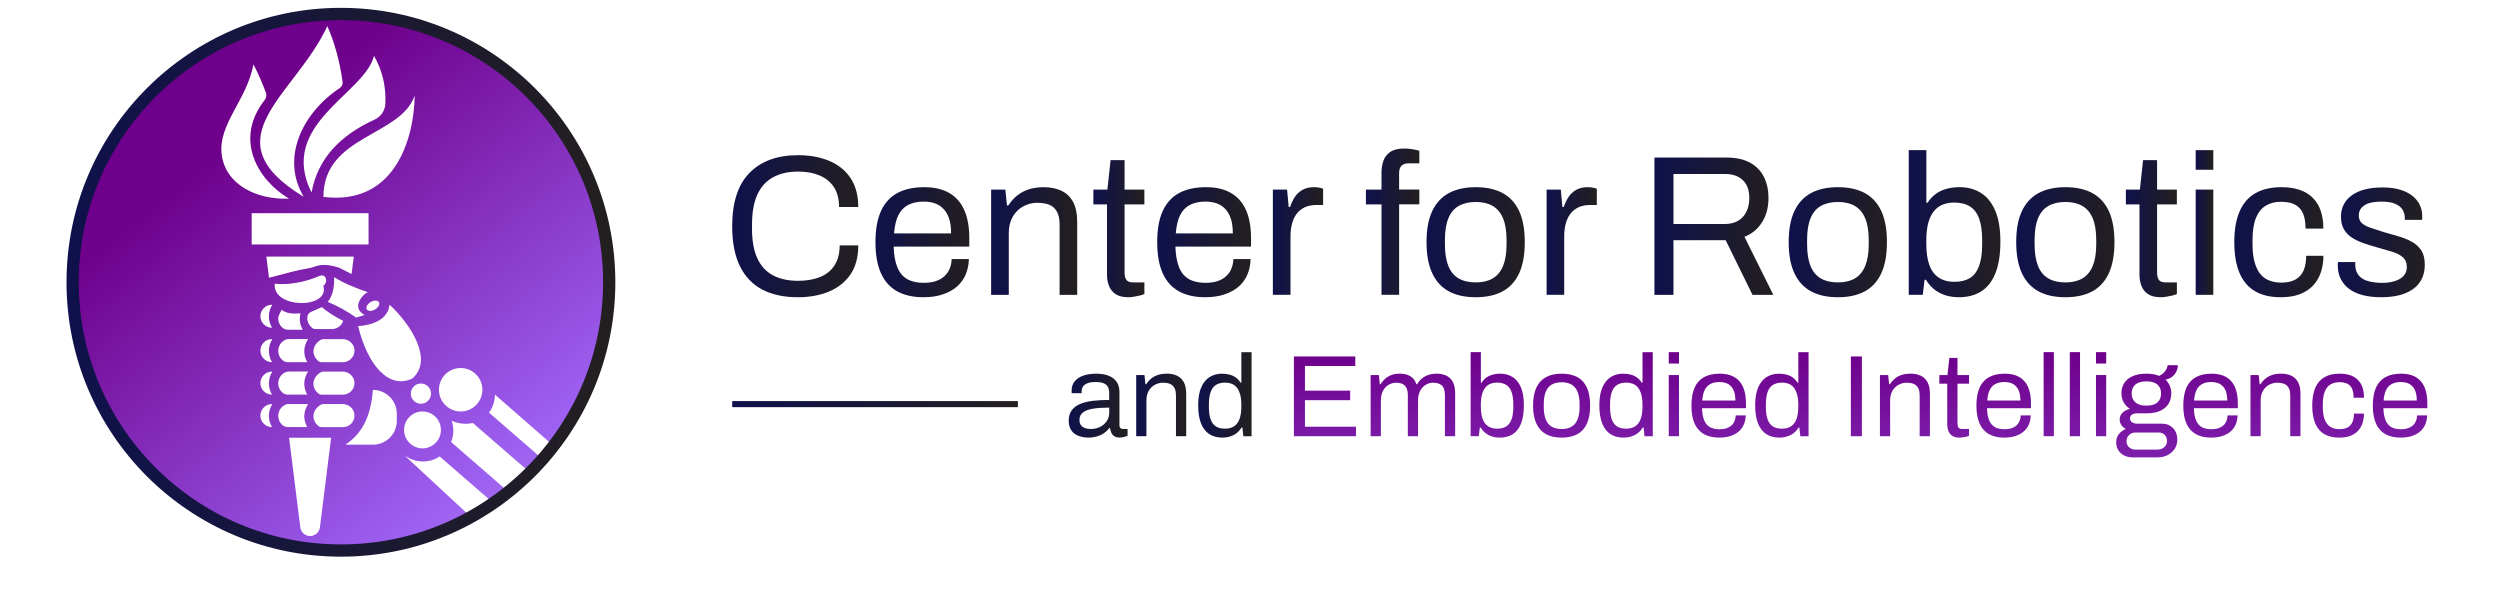 <?xml version="1.0" encoding="utf-8"?>
<!-- Generator: Adobe Illustrator 25.2.0, SVG Export Plug-In . SVG Version: 6.00 Build 0)  -->
<svg version="1.1" id="Layer_1" xmlns="http://www.w3.org/2000/svg" xmlns:xlink="http://www.w3.org/1999/xlink" x="0px" y="0px"
	 viewBox="380 860 1240 300" style="enable-background:new 0 0 2000 2000;" xml:space="preserve">
<style type="text/css">
	.st0{fill:url(#SVGID_1_);}
	.st1{fill:url(#SVGID_2_);}
	.st2{fill:url(#SVGID_3_);}
	.st3{fill:url(#SVGID_4_);}
	.st4{fill:url(#SVGID_5_);}
	.st5{fill:url(#SVGID_6_);}
	.st6{fill:url(#SVGID_7_);}
	.st7{fill:url(#SVGID_8_);}
	.st8{fill:url(#SVGID_9_);}
	.st9{fill:url(#SVGID_10_);}
	.st10{fill:url(#SVGID_11_);}
	.st11{fill:url(#SVGID_12_);}
	.st12{fill:url(#SVGID_13_);}
	.st13{fill:url(#SVGID_14_);}
	.st14{fill:url(#SVGID_15_);}
	.st15{fill:url(#SVGID_16_);}
	.st16{fill:url(#SVGID_17_);}
	.st17{fill:url(#SVGID_18_);}
	.st18{fill:url(#SVGID_19_);}
	.st19{fill:url(#SVGID_20_);}
	.st20{fill:url(#SVGID_21_);}
	.st21{fill:url(#SVGID_22_);}
	.st22{fill:url(#SVGID_23_);}
	.st23{fill:url(#SVGID_24_);}
	.st24{fill:url(#SVGID_25_);}
	.st25{fill:url(#SVGID_26_);}
	.st26{fill:url(#SVGID_27_);}
	.st27{fill:url(#SVGID_28_);}
	.st28{fill:url(#SVGID_29_);}
	.st29{fill:url(#SVGID_30_);}
	.st30{fill:url(#SVGID_31_);}
	.st31{fill:url(#SVGID_32_);}
	.st32{fill:url(#SVGID_33_);}
	.st33{fill:url(#SVGID_34_);}
	.st34{fill:url(#SVGID_35_);}
	.st35{fill:url(#SVGID_36_);}
	.st36{fill:url(#SVGID_37_);}
	.st37{fill:url(#SVGID_38_);}
	.st38{fill:url(#SVGID_39_);}
	.st39{fill:url(#SVGID_40_);}
	.st40{fill:url(#SVGID_41_);}
	.st41{fill:url(#SVGID_42_);}
	.st42{fill:url(#SVGID_43_);}
	.st43{fill:url(#SVGID_44_);}
	.st44{fill:url(#SVGID_45_);}
	.st45{fill:url(#SVGID_46_);}
	.st46{fill:url(#SVGID_47_);}
	.st47{fill:url(#SVGID_48_);}
	.st48{fill:url(#SVGID_49_);}
	.st49{fill:url(#SVGID_50_);}
	.st50{fill:url(#SVGID_51_);}
	.st51{fill:url(#SVGID_52_);}
	.st52{fill:url(#SVGID_53_);}
	.st53{fill:url(#SVGID_54_);}
	.st54{fill:url(#SVGID_55_);}
	.st55{fill:url(#SVGID_56_);}
	.st56{fill:url(#SVGID_57_);}
	.st57{fill:url(#SVGID_58_);}
	.st58{fill:url(#SVGID_59_);}
	.st59{fill:url(#SVGID_60_);}
	.st60{fill:url(#SVGID_61_);}
	.st61{fill:url(#SVGID_62_);}
	.st62{fill:url(#SVGID_63_);}
	.st63{fill:url(#SVGID_64_);}
	.st64{fill:url(#SVGID_65_);}
	.st65{fill:url(#SVGID_66_);}
	.st66{fill:url(#SVGID_67_);}
	.st67{fill:url(#SVGID_68_);}
	.st68{fill:url(#SVGID_69_);}
	.st69{fill:url(#SVGID_70_);}
	.st70{fill:url(#SVGID_71_);}
	.st71{fill:url(#SVGID_72_);}
	.st72{fill:url(#SVGID_73_);}
	.st73{fill:url(#SVGID_74_);}
	.st74{fill:url(#SVGID_75_);}
	.st75{fill:url(#SVGID_76_);}
	.st76{fill:url(#SVGID_77_);}
	.st77{fill:url(#SVGID_78_);}
	.st78{fill:url(#SVGID_79_);}
	.st79{fill:url(#SVGID_80_);}
	.st80{fill:url(#SVGID_81_);}
	.st81{fill:url(#SVGID_82_);}
	.st82{fill:url(#SVGID_83_);}
	.st83{fill:url(#SVGID_84_);}
	.st84{fill:none;stroke:url(#SVGID_85_);stroke-width:6.08;stroke-miterlimit:10;}
</style>
<g>
	<g>
		<g>
			<g>
				<g>
					<g>
						<linearGradient id="SVGID_1_" gradientUnits="userSpaceOnUse" x1="743.176" y1="972.193" x2="805.697" y2="972.193">
							<stop  offset="0" style="stop-color:#0F114C"/>
							<stop  offset="1" style="stop-color:#231F20"/>
						</linearGradient>
						<path class="st0" d="M775.73,1007.43c-6.95,0-12.84-1.28-17.67-3.82c-4.83-2.55-8.52-6.42-11.07-11.61
							c-2.55-5.2-3.82-11.79-3.82-19.8c0-11.84,2.87-20.68,8.64-26.5c5.75-5.82,13.76-8.73,24.02-8.73c5.82,0,10.98,0.94,15.48,2.83
							c4.5,1.89,8.02,4.73,10.57,8.53c2.54,3.81,3.82,8.58,3.82,14.34h-9.53c0-3.97-0.84-7.25-2.53-9.83
							c-1.69-2.58-4.05-4.51-7.1-5.8c-3.05-1.29-6.61-1.94-10.71-1.94c-4.77,0-8.87,0.92-12.31,2.78c-3.44,1.85-6.05,4.72-7.84,8.58
							S753,965.31,753,971.4v2.08c0,6.02,0.89,10.93,2.68,14.74c1.79,3.8,4.38,6.6,7.79,8.38c3.41,1.79,7.53,2.68,12.36,2.68
							c4.23,0,7.89-0.63,10.97-1.89c3.07-1.26,5.46-3.19,7.14-5.81c1.69-2.61,2.53-5.9,2.53-9.88h9.23c0,5.89-1.31,10.72-3.92,14.49
							c-2.61,3.77-6.16,6.59-10.67,8.44C786.61,1006.5,781.48,1007.43,775.73,1007.43z"/>
						<linearGradient id="SVGID_2_" gradientUnits="userSpaceOnUse" x1="814.231" y1="980.132" x2="860.779" y2="980.132">
							<stop  offset="0" style="stop-color:#0F114C"/>
							<stop  offset="1" style="stop-color:#231F20"/>
						</linearGradient>
						<path class="st1" d="M838.05,1007.43c-5.16,0-9.51-0.98-13.05-2.93c-3.53-1.95-6.22-4.95-8.04-8.98s-2.73-9.16-2.73-15.39
							c0-6.28,0.91-11.43,2.73-15.43c1.82-4,4.52-6.98,8.09-8.93c3.57-1.95,8.04-2.93,13.4-2.93c4.9,0,9,0.94,12.3,2.83
							c3.31,1.89,5.8,4.7,7.49,8.44c1.68,3.74,2.53,8.42,2.53,14.04v4.17h-37.51c0.13,4.17,0.74,7.59,1.83,10.27
							s2.73,4.63,4.91,5.86s4.93,1.83,8.23,1.83c2.25,0,4.22-0.28,5.91-0.84c1.68-0.56,3.11-1.37,4.27-2.43
							c1.16-1.06,2.03-2.31,2.63-3.77c0.59-1.46,0.92-3.04,0.99-4.76h8.53c-0.06,2.78-0.6,5.34-1.59,7.69
							c-0.99,2.35-2.45,4.35-4.36,6c-1.92,1.66-4.27,2.94-7.05,3.87C844.8,1006.96,841.63,1007.43,838.05,1007.43z M823.46,975.76
							h28.28c0-2.91-0.33-5.36-0.99-7.34c-0.66-1.98-1.61-3.61-2.83-4.86c-1.23-1.26-2.65-2.17-4.27-2.73
							c-1.63-0.56-3.46-0.84-5.51-0.84c-3.05,0-5.63,0.56-7.75,1.69s-3.74,2.85-4.86,5.16
							C824.43,969.15,823.72,972.13,823.46,975.76z"/>
						<linearGradient id="SVGID_3_" gradientUnits="userSpaceOnUse" x1="871.596" y1="979.535" x2="914.271" y2="979.535">
							<stop  offset="0" style="stop-color:#0F114C"/>
							<stop  offset="1" style="stop-color:#231F20"/>
						</linearGradient>
						<path class="st2" d="M871.6,1006.23v-52.2h7.05l0.8,7.84h0.69c1.39-2.12,2.96-3.84,4.72-5.16c1.76-1.32,3.71-2.3,5.86-2.93
							c2.15-0.63,4.45-0.94,6.9-0.94c3.31,0,6.2,0.57,8.68,1.69c2.49,1.13,4.43,2.94,5.86,5.46c1.42,2.52,2.13,5.92,2.13,10.22
							v36.03h-8.73V971.4c0-2.18-0.28-3.97-0.84-5.36c-0.57-1.39-1.33-2.48-2.28-3.27c-0.96-0.8-2.12-1.35-3.48-1.69
							c-1.35-0.33-2.86-0.5-4.51-0.5c-2.45,0-4.76,0.6-6.95,1.79c-2.18,1.19-3.92,2.91-5.21,5.16c-1.28,2.25-1.93,4.93-1.93,8.04
							v30.67H871.6z"/>
						<linearGradient id="SVGID_4_" gradientUnits="userSpaceOnUse" x1="922.317" y1="973.435" x2="947.618" y2="973.435">
							<stop  offset="0" style="stop-color:#0F114C"/>
							<stop  offset="1" style="stop-color:#231F20"/>
						</linearGradient>
						<path class="st3" d="M939.68,1007.43c-2.72,0-4.83-0.52-6.35-1.54c-1.52-1.03-2.61-2.38-3.27-4.07
							c-0.66-1.69-0.99-3.49-0.99-5.41v-35.04h-6.75v-7.34h6.94l1.59-14.59h6.94v14.59h9.82v7.34h-9.82v33.74
							c0,1.65,0.3,2.9,0.9,3.72c0.59,0.83,1.72,1.24,3.37,1.24h5.56v5.75c-0.66,0.33-1.46,0.59-2.38,0.8
							c-0.93,0.2-1.87,0.38-2.83,0.55C941.45,1007.34,940.54,1007.43,939.68,1007.43z"/>
						<linearGradient id="SVGID_5_" gradientUnits="userSpaceOnUse" x1="953.971" y1="980.132" x2="1000.519" y2="980.132">
							<stop  offset="0" style="stop-color:#0F114C"/>
							<stop  offset="1" style="stop-color:#231F20"/>
						</linearGradient>
						<path class="st4" d="M977.79,1007.43c-5.16,0-9.51-0.98-13.05-2.93c-3.53-1.95-6.22-4.95-8.04-8.98s-2.73-9.16-2.73-15.39
							c0-6.28,0.91-11.43,2.73-15.43c1.82-4,4.52-6.98,8.09-8.93c3.57-1.95,8.04-2.93,13.4-2.93c4.9,0,9,0.94,12.3,2.83
							c3.31,1.89,5.8,4.7,7.49,8.44c1.68,3.74,2.53,8.42,2.53,14.04v4.17h-37.51c0.13,4.17,0.74,7.59,1.83,10.27
							s2.73,4.63,4.91,5.86s4.93,1.83,8.23,1.83c2.25,0,4.22-0.28,5.91-0.84c1.68-0.56,3.11-1.37,4.27-2.43s2.03-2.31,2.63-3.77
							c0.59-1.46,0.92-3.04,0.99-4.76h8.53c-0.06,2.78-0.6,5.34-1.59,7.69c-0.99,2.35-2.45,4.35-4.36,6
							c-1.92,1.66-4.27,2.94-7.05,3.87C984.54,1006.96,981.37,1007.43,977.79,1007.43z M963.2,975.76h28.28
							c0-2.91-0.33-5.36-0.99-7.34c-0.66-1.98-1.61-3.61-2.83-4.86c-1.23-1.26-2.65-2.17-4.27-2.73c-1.63-0.56-3.46-0.84-5.51-0.84
							c-3.05,0-5.63,0.56-7.75,1.69c-2.12,1.13-3.74,2.85-4.86,5.16C964.17,969.15,963.46,972.13,963.2,975.76z"/>
						<linearGradient id="SVGID_6_" gradientUnits="userSpaceOnUse" x1="1011.336" y1="979.535" x2="1036.252" y2="979.535">
							<stop  offset="0" style="stop-color:#0F114C"/>
							<stop  offset="1" style="stop-color:#231F20"/>
						</linearGradient>
						<path class="st5" d="M1011.34,1006.23v-52.2h7.05l0.8,8.64h0.69c0.54-1.65,1.26-3.23,2.19-4.72c0.92-1.49,2.18-2.71,3.77-3.67
							c1.59-0.96,3.53-1.44,5.86-1.44c0.99,0,1.9,0.09,2.72,0.25c0.83,0.17,1.44,0.35,1.84,0.54v8.04h-3.27
							c-2.25,0-4.19,0.38-5.81,1.14c-1.62,0.76-2.96,1.83-4.02,3.22c-1.05,1.39-1.83,3.05-2.33,4.96c-0.5,1.92-0.74,3.97-0.74,6.15
							v29.08H1011.34z"/>
						<linearGradient id="SVGID_7_" gradientUnits="userSpaceOnUse" x1="1057.491" y1="969.959" x2="1083.989" y2="969.959">
							<stop  offset="0" style="stop-color:#0F114C"/>
							<stop  offset="1" style="stop-color:#231F20"/>
						</linearGradient>
						<path class="st6" d="M1065.23,1006.23v-44.86h-7.74v-7.34h7.74v-8.34c0-2.05,0.3-3.99,0.89-5.81c0.6-1.82,1.72-3.31,3.38-4.47
							c1.65-1.15,3.97-1.74,6.95-1.74c0.92,0,1.83,0.05,2.72,0.15c0.9,0.1,1.76,0.23,2.58,0.4c0.83,0.17,1.57,0.35,2.24,0.55v6.25
							h-5.26c-1.66,0-2.87,0.41-3.63,1.24c-0.76,0.83-1.14,2-1.14,3.52v8.24h10.03v7.34h-10.03v44.86H1065.23z"/>
						<linearGradient id="SVGID_8_" gradientUnits="userSpaceOnUse" x1="1087.555" y1="980.132" x2="1136.292" y2="980.132">
							<stop  offset="0" style="stop-color:#0F114C"/>
							<stop  offset="1" style="stop-color:#231F20"/>
						</linearGradient>
						<path class="st7" d="M1111.97,1007.43c-5.3,0-9.75-0.98-13.35-2.93c-3.61-1.95-6.35-4.95-8.23-8.98
							c-1.89-4.03-2.83-9.16-2.83-15.39c0-6.28,0.94-11.43,2.83-15.43c1.88-4,4.63-6.98,8.23-8.93c3.61-1.95,8.05-2.93,13.35-2.93
							c5.29,0,9.74,0.98,13.35,2.93c3.61,1.95,6.33,4.93,8.19,8.93c1.85,4,2.78,9.15,2.78,15.43c0,6.22-0.93,11.35-2.78,15.39
							c-1.86,4.03-4.58,7.03-8.19,8.98C1121.71,1006.45,1117.26,1007.43,1111.97,1007.43z M1111.97,1000.08
							c3.37,0,6.19-0.66,8.43-1.99c2.25-1.32,3.96-3.39,5.12-6.2c1.16-2.81,1.73-6.36,1.73-10.67v-2.18c0-4.37-0.57-7.94-1.73-10.72
							c-1.16-2.78-2.87-4.83-5.12-6.15c-2.24-1.32-5.06-1.99-8.43-1.99c-3.38,0-6.2,0.67-8.49,1.99c-2.28,1.32-3.99,3.37-5.11,6.15
							c-1.13,2.78-1.69,6.35-1.69,10.72v2.18c0,4.3,0.57,7.86,1.69,10.67c1.12,2.81,2.83,4.88,5.11,6.2
							C1105.77,999.42,1108.6,1000.08,1111.97,1000.08z"/>
						<linearGradient id="SVGID_9_" gradientUnits="userSpaceOnUse" x1="1147.108" y1="979.535" x2="1172.016" y2="979.535">
							<stop  offset="0" style="stop-color:#0F114C"/>
							<stop  offset="1" style="stop-color:#231F20"/>
						</linearGradient>
						<path class="st8" d="M1147.11,1006.23v-52.2h7.05l0.8,8.64h0.69c0.53-1.65,1.25-3.23,2.18-4.72s2.19-2.71,3.77-3.67
							c1.59-0.96,3.54-1.44,5.86-1.44c0.99,0,1.91,0.09,2.73,0.25c0.83,0.17,1.44,0.35,1.83,0.54v8.04h-3.27
							c-2.25,0-4.19,0.38-5.8,1.14c-1.63,0.76-2.97,1.83-4.02,3.22c-1.06,1.39-1.83,3.05-2.33,4.96c-0.5,1.92-0.75,3.97-0.75,6.15
							v29.08H1147.11z"/>
						<linearGradient id="SVGID_10_" gradientUnits="userSpaceOnUse" x1="1200.6" y1="972.193" x2="1259.555" y2="972.193">
							<stop  offset="0" style="stop-color:#0F114C"/>
							<stop  offset="1" style="stop-color:#231F20"/>
						</linearGradient>
						<path class="st9" d="M1200.6,1006.23v-68.08h35.83c4.63,0,8.49,0.84,11.56,2.53c3.08,1.68,5.38,4.03,6.9,7.05
							c1.52,3.01,2.28,6.47,2.28,10.37c0,4.7-1.05,8.73-3.17,12.11c-2.12,3.37-5.03,5.79-8.74,7.25l14.3,28.78h-10.32l-13.3-27.1
							h-25.9v27.1H1200.6z M1210.03,971.1h25.51c3.77,0,6.73-1.16,8.88-3.47c2.15-2.32,3.23-5.49,3.23-9.53
							c0-2.52-0.46-4.63-1.39-6.35c-0.92-1.72-2.28-3.06-4.07-4.02c-1.78-0.96-4-1.44-6.64-1.44h-25.51V971.1z"/>
						<linearGradient id="SVGID_11_" gradientUnits="userSpaceOnUse" x1="1267.192" y1="980.132" x2="1315.921" y2="980.132">
							<stop  offset="0" style="stop-color:#0F114C"/>
							<stop  offset="1" style="stop-color:#231F20"/>
						</linearGradient>
						<path class="st10" d="M1291.6,1007.43c-5.29,0-9.74-0.98-13.34-2.93c-3.61-1.95-6.35-4.95-8.24-8.98
							c-1.88-4.03-2.83-9.16-2.83-15.39c0-6.28,0.94-11.43,2.83-15.43c1.89-4,4.63-6.98,8.24-8.93c3.61-1.95,8.05-2.93,13.34-2.93
							c5.3,0,9.75,0.98,13.35,2.93c3.61,1.95,6.34,4.93,8.19,8.93c1.85,4,2.78,9.15,2.78,15.43c0,6.22-0.93,11.35-2.78,15.39
							s-4.58,7.03-8.19,8.98C1301.35,1006.45,1296.9,1007.43,1291.6,1007.43z M1291.6,1000.08c3.38,0,6.19-0.66,8.44-1.99
							c2.25-1.32,3.95-3.39,5.11-6.2c1.16-2.81,1.74-6.36,1.74-10.67v-2.18c0-4.37-0.58-7.94-1.74-10.72
							c-1.16-2.78-2.86-4.83-5.11-6.15c-2.25-1.32-5.06-1.99-8.44-1.99c-3.37,0-6.2,0.67-8.49,1.99c-2.28,1.32-3.98,3.37-5.11,6.15
							c-1.13,2.78-1.68,6.35-1.68,10.72v2.18c0,4.3,0.56,7.86,1.68,10.67c1.13,2.81,2.83,4.88,5.11,6.2
							C1285.4,999.42,1288.23,1000.08,1291.6,1000.08z"/>
						<linearGradient id="SVGID_12_" gradientUnits="userSpaceOnUse" x1="1326.737" y1="970.953" x2="1372.191" y2="970.953">
							<stop  offset="0" style="stop-color:#0F114C"/>
							<stop  offset="1" style="stop-color:#231F20"/>
						</linearGradient>
						<path class="st11" d="M1351.55,1007.43c-3.51,0-6.65-0.71-9.43-2.14c-2.78-1.42-5.06-3.59-6.85-6.5h-0.69l-0.89,7.44h-6.95
							v-71.76h8.74v26.1h0.59c1.2-1.85,2.58-3.34,4.17-4.46c1.58-1.13,3.37-1.95,5.36-2.48c1.98-0.53,4.1-0.8,6.34-0.8
							c4.04,0,7.58,0.96,10.62,2.88c3.05,1.92,5.41,4.86,7.1,8.83c1.68,3.97,2.53,9.03,2.53,15.19c0,6.48-0.83,11.76-2.48,15.83
							c-1.65,4.07-4.01,7.07-7.05,8.98C1359.62,1006.47,1355.92,1007.43,1351.55,1007.43z M1349.46,999.78
							c2.98,0,5.48-0.59,7.49-1.79c2.02-1.19,3.56-3.16,4.61-5.9c1.06-2.74,1.59-6.37,1.59-10.87v-2.09c0-4.37-0.5-7.92-1.49-10.67
							c-0.99-2.75-2.52-4.76-4.57-6.05c-2.05-1.29-4.7-1.94-7.94-1.94c-1.85,0-3.61,0.3-5.26,0.89s-3.13,1.62-4.42,3.08
							s-2.28,3.41-2.98,5.85c-0.69,2.45-1.04,5.46-1.04,9.03v1.59c0,4.11,0.47,7.55,1.43,10.32c0.96,2.78,2.49,4.9,4.57,6.35
							C1343.56,999.05,1346.22,999.78,1349.46,999.78z"/>
						<linearGradient id="SVGID_13_" gradientUnits="userSpaceOnUse" x1="1380.032" y1="980.132" x2="1428.769" y2="980.132">
							<stop  offset="0" style="stop-color:#0F114C"/>
							<stop  offset="1" style="stop-color:#231F20"/>
						</linearGradient>
						<path class="st12" d="M1404.45,1007.43c-5.3,0-9.75-0.98-13.35-2.93c-3.61-1.95-6.35-4.95-8.23-8.98
							c-1.89-4.03-2.83-9.16-2.83-15.39c0-6.28,0.94-11.43,2.83-15.43c1.88-4,4.63-6.98,8.23-8.93c3.61-1.95,8.05-2.93,13.35-2.93
							c5.29,0,9.74,0.98,13.35,2.93c3.61,1.95,6.33,4.93,8.19,8.93c1.85,4,2.78,9.15,2.78,15.43c0,6.22-0.93,11.35-2.78,15.39
							c-1.86,4.03-4.58,7.03-8.19,8.98C1414.19,1006.45,1409.74,1007.43,1404.45,1007.43z M1404.45,1000.08
							c3.37,0,6.19-0.66,8.43-1.99c2.25-1.32,3.96-3.39,5.12-6.2c1.16-2.81,1.73-6.36,1.73-10.67v-2.18c0-4.37-0.57-7.94-1.73-10.72
							c-1.16-2.78-2.87-4.83-5.12-6.15c-2.24-1.32-5.06-1.99-8.43-1.99c-3.38,0-6.2,0.67-8.49,1.99c-2.28,1.32-3.99,3.37-5.11,6.15
							c-1.13,2.78-1.69,6.35-1.69,10.72v2.18c0,4.3,0.57,7.86,1.69,10.67c1.12,2.81,2.83,4.88,5.11,6.2
							C1398.25,999.42,1401.07,1000.08,1404.45,1000.08z"/>
						<linearGradient id="SVGID_14_" gradientUnits="userSpaceOnUse" x1="1434.422" y1="973.435" x2="1459.731" y2="973.435">
							<stop  offset="0" style="stop-color:#0F114C"/>
							<stop  offset="1" style="stop-color:#231F20"/>
						</linearGradient>
						<path class="st13" d="M1451.79,1007.43c-2.71,0-4.83-0.52-6.35-1.54c-1.52-1.03-2.61-2.38-3.27-4.07s-0.99-3.49-0.99-5.41
							v-35.04h-6.75v-7.34h6.95l1.58-14.59h6.95v14.59h9.82v7.34h-9.82v33.74c0,1.65,0.3,2.9,0.89,3.72
							c0.6,0.83,1.72,1.24,3.38,1.24h5.56v5.75c-0.66,0.33-1.46,0.59-2.39,0.8c-0.92,0.2-1.87,0.38-2.83,0.55
							C1453.56,1007.34,1452.65,1007.43,1451.79,1007.43z"/>
						<linearGradient id="SVGID_15_" gradientUnits="userSpaceOnUse" x1="1469.059" y1="970.356" x2="1477.798" y2="970.356">
							<stop  offset="0" style="stop-color:#0F114C"/>
							<stop  offset="1" style="stop-color:#231F20"/>
						</linearGradient>
						<path class="st14" d="M1469.06,944.2v-9.73h8.74v9.73H1469.06z M1469.06,1006.23v-52.2h8.74v52.2H1469.06z"/>
						<linearGradient id="SVGID_16_" gradientUnits="userSpaceOnUse" x1="1488.213" y1="980.132" x2="1532.376" y2="980.132">
							<stop  offset="0" style="stop-color:#0F114C"/>
							<stop  offset="1" style="stop-color:#231F20"/>
						</linearGradient>
						<path class="st15" d="M1511.24,1007.43c-5.03,0-9.25-0.98-12.65-2.93c-3.41-1.95-5.99-4.96-7.75-9.03
							c-1.75-4.07-2.63-9.18-2.63-15.34c0-6.15,0.88-11.25,2.63-15.28c1.76-4.04,4.37-7.05,7.84-9.03
							c3.48-1.98,7.76-2.98,12.86-2.98c3.57,0,6.67,0.46,9.28,1.39c2.61,0.92,4.78,2.28,6.49,4.07c1.72,1.79,3,3.94,3.83,6.45
							c0.83,2.52,1.24,5.39,1.24,8.64h-8.83c0-3.04-0.41-5.54-1.24-7.49c-0.83-1.95-2.13-3.4-3.92-4.37
							c-1.79-0.96-4.14-1.44-7.05-1.44c-2.91,0-5.43,0.65-7.54,1.94c-2.13,1.29-3.74,3.33-4.86,6.1c-1.13,2.78-1.69,6.45-1.69,11.01
							v2.09c0,4.3,0.55,7.87,1.65,10.72c1.09,2.85,2.69,4.93,4.81,6.25c2.12,1.32,4.7,1.98,7.74,1.98c2.98,0,5.38-0.53,7.2-1.59
							c1.82-1.05,3.14-2.58,3.98-4.56c0.83-1.99,1.24-4.37,1.24-7.15h8.53c0,2.91-0.41,5.62-1.24,8.14c-0.83,2.52-2.1,4.7-3.83,6.55
							c-1.72,1.85-3.9,3.29-6.55,4.32C1518.12,1006.91,1514.95,1007.43,1511.24,1007.43z"/>
						<linearGradient id="SVGID_17_" gradientUnits="userSpaceOnUse" x1="1539.524" y1="980.183" x2="1582.695" y2="980.183">
							<stop  offset="0" style="stop-color:#0F114C"/>
							<stop  offset="1" style="stop-color:#231F20"/>
						</linearGradient>
						<path class="st16" d="M1561.16,1007.43c-3.57,0-6.72-0.37-9.42-1.09c-2.72-0.73-4.97-1.79-6.75-3.18s-3.14-3.04-4.06-4.96
							c-0.93-1.92-1.39-4.1-1.39-6.55v-0.94l0.1-0.74h8.63l-0.09,0.69v0.6c0.06,2.31,0.68,4.13,1.83,5.46
							c1.16,1.33,2.76,2.25,4.82,2.78c2.05,0.53,4.33,0.8,6.84,0.8c2.19,0,4.2-0.28,6.05-0.84c1.86-0.56,3.33-1.42,4.42-2.58
							c1.09-1.16,1.64-2.63,1.64-4.42c0-2.18-0.72-3.85-2.14-5.01c-1.42-1.16-3.29-2.07-5.61-2.73c-2.31-0.66-4.73-1.35-7.24-2.08
							c-2.12-0.59-4.24-1.26-6.35-1.98c-2.12-0.73-4.02-1.62-5.71-2.68s-3.05-2.43-4.07-4.12c-1.02-1.68-1.54-3.82-1.54-6.4
							c0-2.31,0.48-4.37,1.44-6.15c0.95-1.79,2.33-3.31,4.12-4.57s3.95-2.2,6.5-2.83c2.54-0.63,5.37-0.94,8.48-0.94
							c3.31,0,6.2,0.36,8.69,1.09c2.48,0.73,4.54,1.76,6.2,3.08c1.65,1.32,2.87,2.83,3.67,4.51c0.8,1.69,1.19,3.49,1.19,5.41
							c0,0.4,0,0.78,0,1.14c0,0.37-0.03,0.65-0.09,0.84h-8.54v-1.09c0-1.32-0.35-2.59-1.04-3.82c-0.69-1.22-1.88-2.22-3.57-2.98
							c-1.68-0.76-4.01-1.14-7-1.14c-1.91,0-3.57,0.15-4.96,0.45c-1.39,0.3-2.55,0.76-3.47,1.39c-0.93,0.63-1.62,1.36-2.09,2.18
							c-0.46,0.83-0.69,1.77-0.69,2.83c0,1.72,0.56,3.04,1.68,3.97c1.13,0.93,2.63,1.69,4.52,2.28c1.88,0.6,3.92,1.26,6.1,1.99
							c2.31,0.66,4.68,1.34,7.1,2.03c2.41,0.69,4.63,1.57,6.64,2.63c2.02,1.06,3.64,2.5,4.87,4.31c1.22,1.82,1.83,4.22,1.83,7.2
							c0,2.78-0.53,5.19-1.59,7.24c-1.05,2.05-2.56,3.74-4.51,5.06c-1.95,1.33-4.24,2.3-6.85,2.93
							C1567.13,1007.11,1564.27,1007.43,1561.16,1007.43z"/>
						<linearGradient id="SVGID_18_" gradientUnits="userSpaceOnUse" x1="910.107" y1="1061.196" x2="939.289" y2="1061.196">
							<stop  offset="0" style="stop-color:#0F114C"/>
							<stop  offset="1" style="stop-color:#231F20"/>
						</linearGradient>
						<path class="st17" d="M919.74,1077.06c-1.12,0-2.23-0.14-3.35-0.41c-1.12-0.27-2.16-0.71-3.12-1.33
							c-0.96-0.61-1.72-1.47-2.31-2.57c-0.57-1.09-0.87-2.47-0.87-4.12c0-2.08,0.5-3.79,1.5-5.13c1-1.35,2.39-2.4,4.18-3.14
							c1.79-0.75,3.91-1.27,6.38-1.56c2.46-0.29,5.13-0.43,8.01-0.43v-3.46c0-1.11-0.2-2.07-0.57-2.88
							c-0.39-0.81-1.07-1.43-2.05-1.88c-0.98-0.44-2.38-0.66-4.19-0.66c-1.72,0-3.1,0.22-4.12,0.66c-1.02,0.44-1.73,1.01-2.14,1.7
							c-0.4,0.69-0.6,1.46-0.6,2.31v0.87h-4.9l-0.06-0.58v-0.69c0-1.85,0.5-3.39,1.53-4.64c1.02-1.25,2.45-2.19,4.29-2.83
							c1.85-0.64,3.96-0.95,6.35-0.95c2.54,0,4.67,0.37,6.38,1.09c1.71,0.73,3,1.77,3.87,3.12c0.87,1.35,1.3,2.96,1.3,4.84v16.44
							c0,0.73,0.17,1.24,0.52,1.53c0.35,0.29,0.76,0.43,1.27,0.43h2.24v3.35c-0.54,0.23-1.13,0.43-1.79,0.61
							c-0.65,0.17-1.4,0.26-2.24,0.26c-1,0-1.83-0.2-2.48-0.61c-0.66-0.4-1.16-0.96-1.5-1.67c-0.35-0.71-0.57-1.51-0.69-2.39h-0.4
							c-0.69,0.96-1.57,1.8-2.62,2.51c-1.06,0.71-2.24,1.26-3.55,1.64C922.7,1076.86,921.28,1077.06,919.74,1077.06z
							 M921.01,1072.79c1.23,0,2.39-0.19,3.49-0.57s2.07-0.93,2.91-1.65c0.85-0.71,1.52-1.57,2.02-2.57c0.5-1,0.75-2.09,0.75-3.29
							v-2.54c-3.12,0-5.77,0.17-7.96,0.52c-2.2,0.35-3.87,0.96-5.05,1.85c-1.17,0.89-1.76,2.13-1.76,3.75
							c0,1.04,0.24,1.88,0.69,2.53c0.46,0.65,1.12,1.15,1.96,1.47C918.92,1072.62,919.89,1072.79,921.01,1072.79z"/>
						<linearGradient id="SVGID_19_" gradientUnits="userSpaceOnUse" x1="943.564" y1="1060.85" x2="968.361" y2="1060.85">
							<stop  offset="0" style="stop-color:#0F114C"/>
							<stop  offset="1" style="stop-color:#231F20"/>
						</linearGradient>
						<path class="st18" d="M943.56,1076.36v-30.34h4.09l0.46,4.55h0.4c0.8-1.23,1.72-2.23,2.74-3c1.02-0.77,2.15-1.33,3.4-1.7
							c1.25-0.37,2.59-0.55,4.01-0.55c1.92,0,3.61,0.33,5.05,0.98c1.44,0.65,2.57,1.71,3.41,3.17c0.83,1.46,1.24,3.44,1.24,5.94
							v20.94h-5.08v-20.24c0-1.27-0.16-2.31-0.49-3.11c-0.32-0.81-0.77-1.44-1.32-1.91c-0.56-0.46-1.24-0.79-2.02-0.98
							c-0.79-0.19-1.66-0.29-2.62-0.29c-1.42,0-2.77,0.35-4.04,1.04c-1.27,0.69-2.28,1.69-3.03,3c-0.75,1.31-1.13,2.87-1.13,4.67
							v17.82H943.56z"/>
						<linearGradient id="SVGID_20_" gradientUnits="userSpaceOnUse" x1="974.297" y1="1055.861" x2="1000.771" y2="1055.861">
							<stop  offset="0" style="stop-color:#0F114C"/>
							<stop  offset="1" style="stop-color:#231F20"/>
						</linearGradient>
						<path class="st19" d="M986.36,1077.06c-2.5,0-4.64-0.56-6.43-1.67c-1.79-1.11-3.17-2.85-4.16-5.22
							c-0.98-2.37-1.47-5.43-1.47-9.2c0-3.58,0.5-6.52,1.5-8.82c1-2.31,2.39-4.02,4.15-5.13c1.77-1.11,3.83-1.67,6.17-1.67
							c1.35,0,2.6,0.15,3.76,0.46c1.15,0.31,2.18,0.79,3.09,1.44c0.9,0.66,1.7,1.52,2.39,2.6h0.35v-15.17h5.07v41.7h-4.09
							l-0.46-4.33h-0.4c-1.04,1.69-2.39,2.95-4.04,3.78C990.12,1076.64,988.32,1077.06,986.36,1077.06z M987.57,1072.62
							c1.92,0,3.48-0.43,4.67-1.27c1.19-0.84,2.06-2.07,2.62-3.69c0.56-1.61,0.84-3.61,0.84-5.99v-0.93c0-2.07-0.21-3.83-0.64-5.25
							c-0.43-1.42-1-2.56-1.73-3.4c-0.73-0.84-1.57-1.44-2.53-1.79c-0.96-0.35-1.98-0.52-3.05-0.52c-1.89,0-3.42,0.37-4.62,1.13
							c-1.19,0.75-2.07,1.92-2.65,3.52c-0.57,1.59-0.87,3.66-0.87,6.2v1.21c0,2.62,0.31,4.72,0.93,6.32
							c0.61,1.59,1.5,2.74,2.68,3.43C984.38,1072.27,985.84,1072.62,987.57,1072.62z"/>
						<linearGradient id="SVGID_21_" gradientUnits="userSpaceOnUse" x1="1037.165" y1="1354.667" x2="1037.165" y2="1032.241">
							<stop  offset="0.159" style="stop-color:#EDAAE1"/>
							<stop  offset="0.5" style="stop-color:#9D61F2"/>
							<stop  offset="0.992" style="stop-color:#6E008B"/>
						</linearGradient>
						<polygon class="st20" points="1021.77,1076.36 1021.77,1036.8 1052.22,1036.8 1052.22,1041.53 1027.25,1041.53 
							1027.25,1053.76 1049.68,1053.76 1049.68,1058.49 1027.25,1058.49 1027.25,1071.64 1052.56,1071.64 1052.56,1076.36 						"/>
						<linearGradient id="SVGID_22_" gradientUnits="userSpaceOnUse" x1="1080.797" y1="1354.667" x2="1080.797" y2="1032.241">
							<stop  offset="0.159" style="stop-color:#EDAAE1"/>
							<stop  offset="0.5" style="stop-color:#9D61F2"/>
							<stop  offset="0.992" style="stop-color:#6E008B"/>
						</linearGradient>
						<path class="st21" d="M1059.83,1076.36v-30.34h4.09l0.46,4.55h0.4c0.77-1.23,1.64-2.23,2.6-3c0.96-0.77,2.02-1.33,3.17-1.7
							c1.15-0.37,2.4-0.55,3.75-0.55c1.96,0,3.65,0.39,5.08,1.18c1.42,0.79,2.48,2.15,3.17,4.07h0.35c0.73-1.23,1.57-2.22,2.53-2.97
							c0.96-0.75,2.04-1.32,3.23-1.7c1.2-0.38,2.46-0.57,3.81-0.57c1.84,0,3.46,0.31,4.84,0.95c1.39,0.63,2.47,1.67,3.26,3.11
							c0.79,1.44,1.19,3.37,1.19,5.8v21.16h-5.08v-20.36c0-1.23-0.15-2.25-0.43-3.06c-0.29-0.81-0.7-1.43-1.24-1.87
							c-0.54-0.44-1.16-0.76-1.87-0.95c-0.71-0.19-1.47-0.29-2.28-0.29c-1.35,0-2.59,0.35-3.72,1.04c-1.13,0.69-2.05,1.69-2.74,3
							c-0.69,1.31-1.04,2.87-1.04,4.67v17.82h-5.07v-20.36c0-1.23-0.16-2.25-0.46-3.06s-0.71-1.43-1.21-1.87
							c-0.5-0.44-1.1-0.76-1.82-0.95c-0.71-0.19-1.45-0.29-2.22-0.29c-1.38,0-2.66,0.35-3.83,1.04c-1.17,0.69-2.1,1.69-2.79,3
							c-0.69,1.31-1.04,2.87-1.04,4.67v17.82H1059.83z"/>
						<linearGradient id="SVGID_23_" gradientUnits="userSpaceOnUse" x1="1122.638" y1="1354.667" x2="1122.638" y2="1032.241">
							<stop  offset="0.159" style="stop-color:#EDAAE1"/>
							<stop  offset="0.5" style="stop-color:#9D61F2"/>
							<stop  offset="0.992" style="stop-color:#6E008B"/>
						</linearGradient>
						<path class="st22" d="M1123.85,1077.06c-2.04,0-3.87-0.41-5.48-1.24c-1.61-0.83-2.94-2.09-3.98-3.78h-0.4l-0.52,4.33h-4.04
							v-41.7h5.07v15.17h0.35c0.69-1.08,1.5-1.94,2.42-2.6c0.92-0.65,1.96-1.13,3.12-1.44c1.15-0.31,2.39-0.46,3.69-0.46
							c2.35,0,4.4,0.56,6.17,1.67c1.76,1.11,3.14,2.83,4.12,5.13c0.98,2.31,1.47,5.25,1.47,8.82c0,3.77-0.48,6.83-1.44,9.2
							c-0.96,2.37-2.33,4.11-4.09,5.22C1128.54,1076.5,1126.39,1077.06,1123.85,1077.06z M1122.63,1072.62
							c1.73,0,3.19-0.35,4.36-1.04s2.06-1.84,2.68-3.43s0.93-3.7,0.93-6.32v-1.21c0-2.54-0.29-4.61-0.87-6.2
							c-0.58-1.6-1.46-2.77-2.65-3.52c-1.2-0.75-2.73-1.13-4.61-1.13c-1.08,0-2.1,0.17-3.06,0.52c-0.96,0.35-1.82,0.94-2.57,1.79
							c-0.75,0.85-1.32,1.98-1.73,3.4c-0.4,1.42-0.61,3.17-0.61,5.25v0.93c0,2.38,0.28,4.38,0.84,5.99
							c0.55,1.62,1.44,2.85,2.65,3.69C1119.21,1072.19,1120.75,1072.62,1122.63,1072.62z"/>
						<linearGradient id="SVGID_24_" gradientUnits="userSpaceOnUse" x1="1154.559" y1="1354.667" x2="1154.559" y2="1032.241">
							<stop  offset="0.159" style="stop-color:#EDAAE1"/>
							<stop  offset="0.5" style="stop-color:#9D61F2"/>
							<stop  offset="0.992" style="stop-color:#6E008B"/>
						</linearGradient>
						<path class="st23" d="M1154.59,1077.06c-3.08,0-5.66-0.57-7.75-1.7c-2.09-1.14-3.69-2.88-4.79-5.22
							c-1.09-2.34-1.65-5.32-1.65-8.94c0-3.65,0.55-6.64,1.65-8.97c1.09-2.33,2.69-4.06,4.79-5.19c2.09-1.13,4.68-1.7,7.75-1.7
							s5.66,0.57,7.76,1.7c2.09,1.13,3.68,2.87,4.75,5.19c1.08,2.33,1.61,5.31,1.61,8.97c0,3.62-0.54,6.6-1.61,8.94
							c-1.08,2.35-2.66,4.09-4.75,5.22C1160.25,1076.49,1157.67,1077.06,1154.59,1077.06z M1154.59,1072.79
							c1.96,0,3.6-0.38,4.9-1.15c1.31-0.77,2.3-1.97,2.97-3.61c0.68-1.63,1.02-3.7,1.02-6.2v-1.27c0-2.53-0.34-4.61-1.02-6.23
							c-0.67-1.62-1.66-2.81-2.97-3.58c-1.31-0.77-2.94-1.15-4.9-1.15s-3.61,0.39-4.93,1.15c-1.33,0.77-2.31,1.96-2.97,3.58
							c-0.66,1.61-0.98,3.69-0.98,6.23v1.27c0,2.5,0.32,4.57,0.98,6.2c0.65,1.63,1.64,2.83,2.97,3.61
							C1150.98,1072.4,1152.63,1072.79,1154.59,1072.79z"/>
						<linearGradient id="SVGID_25_" gradientUnits="userSpaceOnUse" x1="1186.513" y1="1354.667" x2="1186.513" y2="1032.241">
							<stop  offset="0.159" style="stop-color:#EDAAE1"/>
							<stop  offset="0.5" style="stop-color:#9D61F2"/>
							<stop  offset="0.992" style="stop-color:#6E008B"/>
						</linearGradient>
						<path class="st24" d="M1185.33,1077.06c-2.5,0-4.64-0.56-6.43-1.67s-3.17-2.85-4.15-5.22c-0.98-2.37-1.47-5.43-1.47-9.2
							c0-3.58,0.5-6.52,1.5-8.82c1-2.31,2.39-4.02,4.16-5.13c1.77-1.11,3.83-1.67,6.17-1.67c1.35,0,2.6,0.15,3.75,0.46
							c1.16,0.31,2.18,0.79,3.09,1.44c0.91,0.66,1.7,1.52,2.39,2.6h0.35v-15.17h5.08v41.7h-4.09l-0.46-4.33h-0.4
							c-1.04,1.69-2.39,2.95-4.04,3.78C1189.1,1076.64,1187.29,1077.06,1185.33,1077.06z M1186.54,1072.62
							c1.92,0,3.48-0.43,4.67-1.27c1.2-0.84,2.07-2.07,2.63-3.69c0.56-1.61,0.83-3.61,0.83-5.99v-0.93c0-2.07-0.21-3.83-0.64-5.25
							c-0.42-1.42-1-2.56-1.72-3.4c-0.73-0.84-1.58-1.44-2.54-1.79c-0.96-0.35-1.98-0.52-3.05-0.52c-1.88,0-3.42,0.37-4.61,1.13
							c-1.2,0.75-2.08,1.92-2.65,3.52c-0.57,1.59-0.87,3.66-0.87,6.2v1.21c0,2.62,0.31,4.72,0.92,6.32s1.51,2.74,2.68,3.43
							S1184.81,1072.62,1186.54,1072.62z"/>
						<linearGradient id="SVGID_26_" gradientUnits="userSpaceOnUse" x1="1210.24" y1="1354.667" x2="1210.24" y2="1032.241">
							<stop  offset="0.159" style="stop-color:#EDAAE1"/>
							<stop  offset="0.5" style="stop-color:#9D61F2"/>
							<stop  offset="0.992" style="stop-color:#6E008B"/>
						</linearGradient>
						<path class="st25" d="M1207.7,1040.32v-5.65h5.08v5.65H1207.7z M1207.7,1076.36v-30.34h5.08v30.34H1207.7z"/>
						<linearGradient id="SVGID_27_" gradientUnits="userSpaceOnUse" x1="1232.475" y1="1354.667" x2="1232.475" y2="1032.241">
							<stop  offset="0.159" style="stop-color:#EDAAE1"/>
							<stop  offset="0.5" style="stop-color:#9D61F2"/>
							<stop  offset="0.992" style="stop-color:#6E008B"/>
						</linearGradient>
						<path class="st26" d="M1232.79,1077.06c-3,0-5.53-0.57-7.58-1.7c-2.05-1.14-3.61-2.88-4.68-5.22
							c-1.05-2.34-1.58-5.32-1.58-8.94c0-3.65,0.53-6.64,1.58-8.97c1.06-2.33,2.63-4.06,4.71-5.19c2.07-1.13,4.67-1.7,7.79-1.7
							c2.84,0,5.23,0.55,7.15,1.65c1.92,1.09,3.38,2.73,4.35,4.9c0.98,2.17,1.47,4.89,1.47,8.16v2.42h-21.8
							c0.07,2.42,0.43,4.41,1.06,5.97c0.64,1.56,1.59,2.69,2.86,3.4c1.27,0.71,2.87,1.07,4.79,1.07c1.31,0,2.45-0.17,3.43-0.49
							c0.98-0.33,1.8-0.8,2.48-1.41c0.67-0.61,1.18-1.35,1.53-2.19c0.35-0.85,0.54-1.77,0.57-2.77h4.96
							c-0.04,1.61-0.35,3.11-0.92,4.47c-0.57,1.37-1.42,2.53-2.53,3.49c-1.12,0.96-2.48,1.71-4.09,2.25
							C1236.71,1076.79,1234.87,1077.06,1232.79,1077.06z M1224.31,1058.66h16.44c0-1.69-0.19-3.12-0.57-4.27
							c-0.39-1.15-0.93-2.09-1.65-2.83c-0.71-0.73-1.54-1.26-2.48-1.59c-0.94-0.33-2.01-0.49-3.2-0.49c-1.77,0-3.27,0.33-4.5,0.98
							c-1.23,0.65-2.17,1.65-2.83,3C1224.87,1054.81,1224.47,1056.55,1224.31,1058.66z"/>
						<linearGradient id="SVGID_28_" gradientUnits="userSpaceOnUse" x1="1263.795" y1="1354.667" x2="1263.795" y2="1032.241">
							<stop  offset="0.159" style="stop-color:#EDAAE1"/>
							<stop  offset="0.5" style="stop-color:#9D61F2"/>
							<stop  offset="0.992" style="stop-color:#6E008B"/>
						</linearGradient>
						<path class="st27" d="M1262.61,1077.06c-2.5,0-4.64-0.56-6.43-1.67s-3.17-2.85-4.15-5.22c-0.98-2.37-1.47-5.43-1.47-9.2
							c0-3.58,0.5-6.52,1.5-8.82c1-2.31,2.39-4.02,4.16-5.13c1.77-1.11,3.83-1.67,6.17-1.67c1.35,0,2.6,0.15,3.75,0.46
							c1.16,0.31,2.18,0.79,3.09,1.44c0.91,0.66,1.7,1.52,2.39,2.6h0.35v-15.17h5.08v41.7h-4.09l-0.46-4.33h-0.4
							c-1.04,1.69-2.39,2.95-4.04,3.78C1266.38,1076.64,1264.57,1077.06,1262.61,1077.06z M1263.82,1072.62
							c1.92,0,3.48-0.43,4.67-1.27c1.2-0.84,2.07-2.07,2.63-3.69c0.56-1.61,0.83-3.61,0.83-5.99v-0.93c0-2.07-0.21-3.83-0.64-5.25
							c-0.42-1.42-1-2.56-1.72-3.4c-0.73-0.84-1.58-1.44-2.54-1.79c-0.96-0.35-1.98-0.52-3.05-0.52c-1.88,0-3.42,0.37-4.61,1.13
							c-1.2,0.75-2.08,1.92-2.65,3.52c-0.57,1.59-0.87,3.66-0.87,6.2v1.21c0,2.62,0.31,4.72,0.92,6.32
							c0.61,1.59,1.51,2.74,2.68,3.43S1262.09,1072.62,1263.82,1072.62z"/>
						<linearGradient id="SVGID_29_" gradientUnits="userSpaceOnUse" x1="1300.759" y1="1354.667" x2="1300.759" y2="1032.241">
							<stop  offset="0.159" style="stop-color:#EDAAE1"/>
							<stop  offset="0.5" style="stop-color:#9D61F2"/>
							<stop  offset="0.992" style="stop-color:#6E008B"/>
						</linearGradient>
						<rect x="1298.02" y="1036.8" class="st28" width="5.48" height="39.57"/>
						<linearGradient id="SVGID_30_" gradientUnits="userSpaceOnUse" x1="1324.84" y1="1354.667" x2="1324.84" y2="1032.241">
							<stop  offset="0.159" style="stop-color:#EDAAE1"/>
							<stop  offset="0.5" style="stop-color:#9D61F2"/>
							<stop  offset="0.992" style="stop-color:#6E008B"/>
						</linearGradient>
						<path class="st29" d="M1312.44,1076.36v-30.34h4.09l0.46,4.55h0.4c0.8-1.23,1.72-2.23,2.74-3c1.02-0.77,2.15-1.33,3.4-1.7
							c1.25-0.37,2.59-0.55,4.01-0.55c1.92,0,3.61,0.33,5.05,0.98c1.44,0.65,2.57,1.71,3.41,3.17c0.83,1.46,1.24,3.44,1.24,5.94
							v20.94h-5.08v-20.24c0-1.27-0.16-2.31-0.49-3.11c-0.32-0.81-0.77-1.44-1.32-1.91c-0.56-0.46-1.24-0.79-2.02-0.98
							s-1.66-0.29-2.62-0.29c-1.42,0-2.77,0.35-4.04,1.04c-1.27,0.69-2.28,1.69-3.03,3c-0.75,1.31-1.13,2.87-1.13,4.67v17.82
							H1312.44z"/>
						<linearGradient id="SVGID_31_" gradientUnits="userSpaceOnUse" x1="1349.264" y1="1354.667" x2="1349.264" y2="1032.241">
							<stop  offset="0.159" style="stop-color:#EDAAE1"/>
							<stop  offset="0.5" style="stop-color:#9D61F2"/>
							<stop  offset="0.992" style="stop-color:#6E008B"/>
						</linearGradient>
						<path class="st30" d="M1352,1077.06c-1.57,0-2.8-0.3-3.68-0.89c-0.89-0.6-1.52-1.39-1.91-2.37s-0.58-2.03-0.58-3.14v-20.36
							h-3.92v-4.27h4.04l0.92-8.48h4.04v8.48h5.72v4.27h-5.72v19.61c0,0.96,0.17,1.68,0.52,2.16c0.35,0.48,1,0.72,1.96,0.72h3.24
							v3.35c-0.39,0.19-0.85,0.35-1.39,0.46c-0.54,0.11-1.09,0.22-1.65,0.31C1353.03,1077.01,1352.5,1077.06,1352,1077.06z"/>
						<linearGradient id="SVGID_32_" gradientUnits="userSpaceOnUse" x1="1373.833" y1="1354.667" x2="1373.833" y2="1032.241">
							<stop  offset="0.159" style="stop-color:#EDAAE1"/>
							<stop  offset="0.5" style="stop-color:#9D61F2"/>
							<stop  offset="0.992" style="stop-color:#6E008B"/>
						</linearGradient>
						<path class="st31" d="M1374.15,1077.06c-3,0-5.53-0.57-7.59-1.7c-2.05-1.14-3.61-2.88-4.67-5.22
							c-1.05-2.34-1.59-5.32-1.59-8.94c0-3.65,0.54-6.64,1.59-8.97c1.05-2.33,2.62-4.06,4.7-5.19c2.08-1.13,4.67-1.7,7.79-1.7
							c2.84,0,5.23,0.55,7.16,1.65c1.92,1.09,3.37,2.73,4.35,4.9c0.98,2.17,1.47,4.89,1.47,8.16v2.42h-21.81
							c0.08,2.42,0.43,4.41,1.07,5.97c0.63,1.56,1.58,2.69,2.85,3.4c1.28,0.71,2.87,1.07,4.79,1.07c1.31,0,2.46-0.17,3.43-0.49
							c0.98-0.33,1.81-0.8,2.48-1.41c0.68-0.61,1.19-1.35,1.54-2.19c0.35-0.85,0.54-1.77,0.57-2.77h4.96
							c-0.04,1.61-0.35,3.11-0.92,4.47c-0.58,1.37-1.42,2.53-2.54,3.49c-1.11,0.96-2.48,1.71-4.09,2.25
							C1378.07,1076.79,1376.23,1077.06,1374.15,1077.06z M1365.67,1058.66h16.44c0-1.69-0.2-3.12-0.57-4.27
							c-0.39-1.15-0.94-2.09-1.65-2.83c-0.72-0.73-1.54-1.26-2.48-1.59c-0.94-0.33-2.02-0.49-3.2-0.49c-1.77,0-3.27,0.33-4.49,0.98
							c-1.24,0.65-2.17,1.65-2.83,3C1366.23,1054.81,1365.82,1056.55,1365.67,1058.66z"/>
						<linearGradient id="SVGID_33_" gradientUnits="userSpaceOnUse" x1="1396.182" y1="1354.667" x2="1396.182" y2="1032.241">
							<stop  offset="0.159" style="stop-color:#EDAAE1"/>
							<stop  offset="0.5" style="stop-color:#9D61F2"/>
							<stop  offset="0.992" style="stop-color:#6E008B"/>
						</linearGradient>
						<rect x="1393.64" y="1034.66" class="st32" width="5.08" height="41.7"/>
						<linearGradient id="SVGID_34_" gradientUnits="userSpaceOnUse" x1="1409.156" y1="1354.667" x2="1409.156" y2="1032.241">
							<stop  offset="0.159" style="stop-color:#EDAAE1"/>
							<stop  offset="0.5" style="stop-color:#9D61F2"/>
							<stop  offset="0.992" style="stop-color:#6E008B"/>
						</linearGradient>
						<rect x="1406.62" y="1034.66" class="st33" width="5.08" height="41.7"/>
						<linearGradient id="SVGID_35_" gradientUnits="userSpaceOnUse" x1="1422.133" y1="1354.667" x2="1422.133" y2="1032.241">
							<stop  offset="0.159" style="stop-color:#EDAAE1"/>
							<stop  offset="0.5" style="stop-color:#9D61F2"/>
							<stop  offset="0.992" style="stop-color:#6E008B"/>
						</linearGradient>
						<path class="st34" d="M1419.6,1040.32v-5.65h5.07v5.65H1419.6z M1419.6,1076.36v-30.34h5.07v30.34H1419.6z"/>
						<linearGradient id="SVGID_36_" gradientUnits="userSpaceOnUse" x1="1444.919" y1="1354.667" x2="1444.919" y2="1032.241">
							<stop  offset="0.159" style="stop-color:#EDAAE1"/>
							<stop  offset="0.5" style="stop-color:#9D61F2"/>
							<stop  offset="0.992" style="stop-color:#6E008B"/>
						</linearGradient>
						<path class="st35" d="M1437.7,1086.86c-1.46,0-2.8-0.3-4.04-0.89c-1.23-0.6-2.2-1.45-2.94-2.57
							c-0.73-1.12-1.09-2.44-1.09-3.98c0-1.69,0.46-3.1,1.41-4.21s2.07-1.94,3.38-2.48c-0.96-0.46-1.72-1.11-2.25-1.93
							c-0.54-0.83-0.81-1.74-0.81-2.74c0-1.35,0.5-2.48,1.47-3.4c0.98-0.92,2.18-1.54,3.61-1.84c-1.31-0.85-2.34-1.93-3.09-3.26
							c-0.75-1.33-1.13-2.8-1.13-4.41c0-1.92,0.46-3.61,1.35-5.08c0.91-1.46,2.29-2.61,4.16-3.46c1.87-0.84,4.14-1.27,6.83-1.27
							c1.23,0,2.39,0.09,3.46,0.26c1.07,0.17,2.04,0.45,2.88,0.83c1.35-0.61,2.35-1.4,3.03-2.36c0.67-0.96,1.09-1.94,1.24-2.94h5.02
							c0,1.15-0.26,2.24-0.78,3.26c-0.52,1.02-1.22,1.87-2.11,2.54c-0.88,0.67-1.96,1.12-3.23,1.35c0.96,0.92,1.68,1.96,2.16,3.11
							c0.48,1.16,0.72,2.41,0.72,3.75c0,1.92-0.45,3.63-1.35,5.11c-0.91,1.48-2.26,2.64-4.06,3.49c-1.81,0.85-4.08,1.27-6.81,1.27
							h-4.73c-1.04,0-1.88,0.2-2.53,0.61c-0.65,0.41-0.98,1.05-0.98,1.93c0,0.77,0.33,1.39,0.98,1.87c0.65,0.48,1.5,0.72,2.53,0.72
							h12.34c2.23,0,4.05,0.74,5.48,2.22c1.42,1.48,2.13,3.37,2.13,5.68c0,1.65-0.41,3.14-1.24,4.47c-0.83,1.32-1.98,2.38-3.46,3.17
							c-1.48,0.79-3.2,1.18-5.16,1.18H1437.7z M1439.15,1083h10.9c0.88,0,1.69-0.18,2.42-0.55c0.73-0.37,1.31-0.88,1.73-1.53
							c0.42-0.65,0.63-1.36,0.63-2.13c0-1.31-0.39-2.35-1.15-3.11c-0.77-0.77-1.73-1.15-2.89-1.15h-11.65
							c-1.23,0-2.27,0.41-3.11,1.24c-0.85,0.83-1.27,1.84-1.27,3.03c0,1.27,0.42,2.29,1.27,3.06
							C1436.88,1082.61,1437.92,1083,1439.15,1083z M1444.62,1061.19c2.46,0,4.29-0.54,5.48-1.61c1.2-1.07,1.79-2.55,1.79-4.44
							c0-1.85-0.6-3.31-1.79-4.38c-1.19-1.07-3.02-1.61-5.48-1.61c-2.46,0-4.29,0.54-5.5,1.61c-1.21,1.08-1.82,2.54-1.82,4.38
							c0,1.19,0.27,2.25,0.81,3.17c0.54,0.92,1.35,1.63,2.42,2.13C1441.61,1060.95,1442.97,1061.19,1444.62,1061.19z"/>
						<linearGradient id="SVGID_37_" gradientUnits="userSpaceOnUse" x1="1476.436" y1="1354.667" x2="1476.436" y2="1032.241">
							<stop  offset="0.159" style="stop-color:#EDAAE1"/>
							<stop  offset="0.5" style="stop-color:#9D61F2"/>
							<stop  offset="0.992" style="stop-color:#6E008B"/>
						</linearGradient>
						<path class="st36" d="M1476.75,1077.06c-3,0-5.53-0.57-7.58-1.7c-2.05-1.14-3.61-2.88-4.68-5.22
							c-1.05-2.34-1.58-5.32-1.58-8.94c0-3.65,0.53-6.64,1.58-8.97c1.06-2.33,2.63-4.06,4.71-5.19c2.07-1.13,4.67-1.7,7.79-1.7
							c2.84,0,5.23,0.55,7.15,1.65c1.92,1.09,3.38,2.73,4.35,4.9c0.98,2.17,1.47,4.89,1.47,8.16v2.42h-21.8
							c0.07,2.42,0.43,4.41,1.06,5.97c0.64,1.56,1.59,2.69,2.86,3.4c1.27,0.71,2.87,1.07,4.79,1.07c1.31,0,2.45-0.17,3.43-0.49
							c0.98-0.33,1.8-0.8,2.48-1.41c0.67-0.61,1.18-1.35,1.53-2.19c0.35-0.85,0.54-1.77,0.57-2.77h4.96
							c-0.04,1.61-0.35,3.11-0.92,4.47s-1.42,2.53-2.53,3.49c-1.12,0.96-2.48,1.71-4.09,2.25
							C1480.67,1076.79,1478.83,1077.06,1476.75,1077.06z M1468.27,1058.66h16.44c0-1.69-0.19-3.12-0.57-4.27
							c-0.39-1.15-0.93-2.09-1.65-2.83c-0.71-0.73-1.54-1.26-2.48-1.59c-0.94-0.33-2.01-0.49-3.2-0.49c-1.77,0-3.27,0.33-4.5,0.98
							c-1.23,0.65-2.17,1.65-2.83,3C1468.83,1054.81,1468.43,1056.55,1468.27,1058.66z"/>
						<linearGradient id="SVGID_38_" gradientUnits="userSpaceOnUse" x1="1508.645" y1="1354.667" x2="1508.645" y2="1032.241">
							<stop  offset="0.159" style="stop-color:#EDAAE1"/>
							<stop  offset="0.5" style="stop-color:#9D61F2"/>
							<stop  offset="0.992" style="stop-color:#6E008B"/>
						</linearGradient>
						<path class="st37" d="M1496.24,1076.36v-30.34h4.09l0.46,4.55h0.4c0.81-1.23,1.72-2.23,2.74-3c1.02-0.77,2.16-1.33,3.41-1.7
							c1.24-0.37,2.58-0.55,4.01-0.55c1.92,0,3.61,0.33,5.05,0.98c1.44,0.65,2.57,1.71,3.4,3.17s1.24,3.44,1.24,5.94v20.94h-5.08
							v-20.24c0-1.27-0.17-2.31-0.49-3.11c-0.33-0.81-0.77-1.44-1.33-1.91c-0.56-0.46-1.23-0.79-2.02-0.98s-1.67-0.29-2.63-0.29
							c-1.42,0-2.76,0.35-4.04,1.04c-1.27,0.69-2.28,1.69-3.02,3c-0.75,1.31-1.13,2.87-1.13,4.67v17.82H1496.24z"/>
						<linearGradient id="SVGID_39_" gradientUnits="userSpaceOnUse" x1="1539.701" y1="1354.667" x2="1539.701" y2="1032.241">
							<stop  offset="0.159" style="stop-color:#EDAAE1"/>
							<stop  offset="0.5" style="stop-color:#9D61F2"/>
							<stop  offset="0.992" style="stop-color:#6E008B"/>
						</linearGradient>
						<path class="st38" d="M1540.25,1077.06c-2.92,0-5.38-0.57-7.35-1.7c-1.98-1.14-3.48-2.89-4.5-5.25
							c-1.02-2.37-1.53-5.33-1.53-8.91c0-3.57,0.51-6.53,1.53-8.88c1.02-2.35,2.54-4.1,4.56-5.25c2.02-1.16,4.51-1.73,7.47-1.73
							c2.08,0,3.87,0.27,5.39,0.81c1.52,0.54,2.78,1.33,3.78,2.37s1.74,2.29,2.22,3.75c0.48,1.46,0.72,3.13,0.72,5.02h-5.14
							c0-1.77-0.24-3.22-0.72-4.35c-0.48-1.13-1.24-1.98-2.28-2.54c-1.04-0.56-2.41-0.83-4.1-0.83c-1.69,0-3.15,0.37-4.38,1.12
							c-1.24,0.75-2.17,1.93-2.83,3.55c-0.66,1.62-0.98,3.75-0.98,6.4v1.21c0,2.5,0.31,4.58,0.95,6.23
							c0.63,1.65,1.57,2.87,2.79,3.63c1.23,0.77,2.73,1.15,4.5,1.15c1.72,0,3.12-0.31,4.18-0.92c1.05-0.61,1.83-1.5,2.31-2.65
							c0.48-1.15,0.72-2.54,0.72-4.15h4.97c0,1.69-0.24,3.27-0.72,4.73c-0.48,1.46-1.22,2.73-2.22,3.81c-1,1.08-2.27,1.91-3.81,2.51
							C1544.25,1076.76,1542.41,1077.06,1540.25,1077.06z"/>
						<linearGradient id="SVGID_40_" gradientUnits="userSpaceOnUse" x1="1570.442" y1="1354.667" x2="1570.442" y2="1032.241">
							<stop  offset="0.159" style="stop-color:#EDAAE1"/>
							<stop  offset="0.5" style="stop-color:#9D61F2"/>
							<stop  offset="0.992" style="stop-color:#6E008B"/>
						</linearGradient>
						<path class="st39" d="M1570.76,1077.06c-3,0-5.53-0.57-7.59-1.7c-2.05-1.14-3.61-2.88-4.67-5.22
							c-1.05-2.34-1.59-5.32-1.59-8.94c0-3.65,0.54-6.64,1.59-8.97c1.05-2.33,2.62-4.06,4.7-5.19c2.08-1.13,4.67-1.7,7.79-1.7
							c2.84,0,5.23,0.55,7.16,1.65c1.92,1.09,3.37,2.73,4.35,4.9c0.98,2.17,1.47,4.89,1.47,8.16v2.42h-21.81
							c0.08,2.42,0.43,4.41,1.07,5.97c0.63,1.56,1.58,2.69,2.85,3.4c1.28,0.71,2.87,1.07,4.79,1.07c1.31,0,2.46-0.17,3.43-0.49
							c0.98-0.33,1.81-0.8,2.48-1.41c0.68-0.61,1.19-1.35,1.54-2.19c0.35-0.85,0.54-1.77,0.57-2.77h4.96
							c-0.04,1.61-0.35,3.11-0.92,4.47c-0.58,1.37-1.42,2.53-2.54,3.49c-1.11,0.96-2.48,1.71-4.09,2.25
							C1574.68,1076.79,1572.84,1077.06,1570.76,1077.06z M1562.28,1058.66h16.44c0-1.69-0.2-3.12-0.57-4.27
							c-0.39-1.15-0.94-2.09-1.65-2.83c-0.72-0.73-1.54-1.26-2.48-1.59c-0.94-0.33-2.02-0.49-3.2-0.49c-1.77,0-3.27,0.33-4.49,0.98
							c-1.24,0.65-2.17,1.65-2.83,3C1562.84,1054.81,1562.43,1056.55,1562.28,1058.66z"/>
						<linearGradient id="SVGID_41_" gradientUnits="userSpaceOnUse" x1="743.176" y1="1060.439" x2="884.88" y2="1060.439">
							<stop  offset="0" style="stop-color:#0F114C"/>
							<stop  offset="1" style="stop-color:#231F20"/>
						</linearGradient>
						<polyline class="st40" points="884.88,1058.93 743.18,1058.93 743.18,1061.95 884.88,1061.95 						"/>
					</g>
				</g>
			</g>
		</g>
		<g>
			<g>
				<g>
					<linearGradient id="SVGID_42_" gradientUnits="userSpaceOnUse" x1="754.761" y1="1264.409" x2="492.244" y2="926.784">
						<stop  offset="0.159" style="stop-color:#EDAAE1"/>
						<stop  offset="0.5" style="stop-color:#9D61F2"/>
						<stop  offset="0.992" style="stop-color:#6E008B"/>
					</linearGradient>
					<path class="st41" d="M652.79,1079.56c16.9-22.01,27-49.58,27-79.5c0-72.08-58.46-130.54-130.54-130.54
						c-72.11,0-130.57,58.46-130.57,130.54c0,72.11,58.46,130.57,130.57,130.57c21.98,0,42.71-5.44,60.89-15.08l1.55-0.88
						l-31.34-29.06c4.68,3.68,11.16,4.35,16.42,1.58c0.46-0.24,0.91-0.49,1.31-0.79l24.75,21.49c0.79-0.52,1.58-1.06,2.37-1.64
						l4.96-4.07l-26.39-22.92c1.28-3.28,1.46-6.99,0.27-10.55c3.44,1.52,7.14,1.85,10.49,1.09l26.57,23.04
						c1.28-1.25,2.49-2.52,3.71-3.83l2.46-2.89l-24.69-21.43c2.74-3.68,2.89-7.87,2.92-8.97L652.79,1079.56z M592.33,1051.69
						c0.88,0.91,1.46,2.16,1.46,3.56c0,1.37-0.58,2.61-1.46,3.53c-0.91,0.91-2.16,1.49-3.56,1.49c-1.37,0-2.64-0.58-3.53-1.49
						c-0.91-0.91-1.49-2.16-1.49-3.53c0-1.4,0.58-2.65,1.49-3.56c0.88-0.91,2.16-1.46,3.53-1.46
						C590.17,1050.23,591.41,1050.77,592.33,1051.69z M585.7,907.35c-0.36,22.01-10.12,54.66-45.27,50.31
						C540.43,927.04,578.8,927.77,585.7,907.35z M560.89,1016.24l-4.26,1.28c-4.38-3.13-9.09-5.72-14.05-7.78
						c2.65-3.34,3.28-7.63,3.16-12.31c4.41,2.92,10.28,5.29,16.66,7.48C559.83,1006.03,553.99,1012.65,560.89,1016.24z
						 M536.08,1052.9c-0.4-0.79-0.61-1.64-0.61-2.55c0-0.91,0.21-1.76,0.61-2.58c0.58-1.19,1.58-2.28,2.92-3.04l0.15-0.09
						c0.39-0.21,0.85-0.33,1.31-0.33h9.48c3.04,0,5.68,2.28,5.87,5.32c0.12,1.73-0.55,3.31-1.67,4.44
						c-1.03,1.03-2.46,1.67-4.04,1.67h-10.55c-0.64,0-1.28-0.21-1.76-0.61v-0.03C537.06,1054.45,536.45,1053.72,536.08,1052.9z
						 M531.98,1054.91c0.12,0.27,0.3,0.58,0.46,0.82h-9.58c-0.94,0-1.88-0.3-2.64-0.88c-0.15-0.15-0.3-0.27-0.46-0.43
						c-1.09-1.09-1.76-2.58-1.76-4.29c0-1.67,0.67-3.16,1.76-4.26c0.58-0.55,1.22-1,1.95-1.31c0.49-0.18,1-0.27,1.52-0.27h9.64
						c-0.33,0.46-0.64,0.97-0.88,1.49c-0.67,1.37-1.06,2.95-1.06,4.56C530.92,1051.96,531.31,1053.51,531.98,1054.91z
						 M531.98,1038.8c0.12,0.3,0.3,0.58,0.46,0.85h-9.58c-0.94,0-1.88-0.3-2.64-0.91c-0.15-0.15-0.3-0.27-0.46-0.43
						c-1.09-1.09-1.76-2.58-1.76-4.26s0.67-3.19,1.76-4.29c0.58-0.55,1.22-1,1.95-1.31c0.49-0.18,1-0.27,1.52-0.27h9.64
						c-0.33,0.49-0.64,0.97-0.88,1.49c-0.67,1.4-1.06,2.95-1.06,4.56C530.92,1035.88,531.31,1037.43,531.98,1038.8z M529.73,1022.72
						c0.15,0.27,0.3,0.55,0.46,0.82h-7.33c-0.94,0-1.88-0.3-2.64-0.91c-0.15-0.12-0.3-0.27-0.46-0.4c-1.09-1.12-1.76-2.61-1.76-4.29
						s1.76-4.26,1.76-4.26c2.22,1.79,5.5,2.1,9.27,1.7c0,0-0.36,1.82-0.36,2.77C528.67,1019.77,529.06,1021.32,529.73,1022.72z
						 M532.41,1017.82c0-0.33,0.03-0.67,0.09-0.97c0.15-0.94,0.79-1.73,1.67-2.1l5.44-2.4c3.01,2.49,6.54,4.77,10.61,6.81
						c-0.3,0.91-0.79,1.73-1.46,2.37c-1.03,1.03-2.46,1.7-4.04,1.7h-8.3c-0.64,0-1.22-0.24-1.7-0.64c-0.73-0.67-1.31-1.4-1.7-2.19
						C532.62,1019.58,532.41,1018.73,532.41,1017.82z M554.14,1037.95c-1.03,1.03-2.46,1.7-4.04,1.7h-10.55
						c-0.64,0-1.28-0.21-1.76-0.64c-0.73-0.67-1.34-1.4-1.7-2.19c-0.4-0.82-0.61-1.67-0.61-2.58s0.21-1.76,0.61-2.55
						c0.58-1.22,1.58-2.28,2.92-3.07l0.15-0.09c0.39-0.21,0.85-0.33,1.31-0.33h9.48c3.04,0,5.68,2.31,5.87,5.32
						C555.94,1035.27,555.27,1036.85,554.14,1037.95z M536.42,992.13c-1.15,0.43-2.34,0.79-3.59,0.97
						c-4.5,0.67-11.83,2.64-19.4,4.68l-1.31-10.49h43.35l-1.09,8.63l-5.99-3.07C543.96,991.37,539.85,990.86,536.42,992.13z
						 M563.87,1009.8c1.67-0.97,3.5-0.91,4.1,0.09c0.58,1.03-0.3,2.64-1.98,3.62c-1.67,0.97-3.5,0.91-4.07-0.09
						C561.32,1012.38,562.2,1010.77,563.87,1009.8z M565.51,887.68c4.26,7.48,6.02,15.44,5.62,23.83c-0.18,3.37-2.19,6.38-5.26,7.78
						c-17.3,7.87-28.36,19.58-31.34,36.21C517.57,921.6,560.95,906.55,565.51,887.68z M549.92,900.6c0.15,1.19-0.36,2.34-1.34,3.01
						c-19.52,13.07-29.09,35.45-17.94,53.99c-47.58-28.82-4.07-50.25,11.7-84.67C545.97,881.08,548.49,890.32,549.92,900.6z
						 M489.94,936.47c-1.76-14.87,12.37-26.69,15.78-44.51c2.16,4.07,4.19,8.76,6.11,13.83c0.52,1.31,0.27,2.77-0.58,3.86
						c-15.23,19.52-3.53,39.55,12.1,48.88C507.05,959.18,491.73,951.43,489.94,936.47z M504.83,965.74h57.97v15.5h-57.97V965.74z
						 M514.93,1071.84h-0.03c-3.16,0-5.75-2.55-5.75-5.72c0-1.58,0.67-3.01,1.7-4.04c1.03-1.03,2.46-1.67,4.04-1.67h0.21
						c-1.09,1.67-1.73,3.68-1.73,5.84C513.38,1068.32,513.95,1070.23,514.93,1071.84z M513.38,1050.14c0,2.07,0.58,3.98,1.55,5.59
						h-0.03c-3.16,0-5.75-2.55-5.75-5.72c0-1.58,0.67-3.01,1.7-4.04c1.03-1.03,2.46-1.67,4.04-1.67h0.21
						C514.01,1045.97,513.38,1048.01,513.38,1050.14z M513.38,1034.05c0,2.04,0.58,3.95,1.55,5.59h-0.03
						c-3.16,0-5.75-2.58-5.75-5.75c0-1.58,0.67-3.01,1.7-4.04c1.03-1.03,2.46-1.67,4.04-1.67h0.21
						C514.01,1029.86,513.38,1031.9,513.38,1034.05z M513.38,1016.97c0,2.07,0.58,3.98,1.55,5.59h-0.03c-3.16,0-5.75-2.55-5.75-5.72
						c0-1.58,0.67-3.01,1.7-4.04c1.03-1.03,2.46-1.67,4.04-1.67h0.21C514.01,1012.8,513.38,1014.81,513.38,1016.97z M516.26,1000.74
						c7.63,0.67,15.11-0.82,22.47-3.98c0.94-0.4,2.07-0.12,2.61,0.73c0.85,1.37,0.36,3.53-1,4.2
						C543.96,1013.32,515.11,1013.38,516.26,1000.74z M520.22,1070.93c-0.15-0.12-0.3-0.24-0.46-0.4c-1.09-1.12-1.76-2.61-1.76-4.29
						c0-1.67,0.67-3.16,1.76-4.26c0.58-0.55,1.22-1,1.95-1.31c0.49-0.21,1-0.27,1.52-0.27h9.64c-0.33,0.46-0.64,0.97-0.88,1.49
						c-0.67,1.37-1.06,2.95-1.06,4.56c0,1.61,0.4,3.16,1.06,4.56c0.12,0.27,0.3,0.55,0.46,0.82h-9.58
						C521.92,1071.84,520.98,1071.54,520.22,1070.93z M538.67,1121.58c-0.3,2.43-2.4,4.29-4.86,4.29c-2.46,0-4.56-1.85-4.86-4.29
						l-5.56-44.45h20.85L538.67,1121.58z M539.55,1071.84c-0.64,0-1.28-0.21-1.76-0.64c-0.73-0.64-1.34-1.37-1.7-2.19
						c-0.4-0.79-0.61-1.64-0.61-2.55c0-0.91,0.21-1.76,0.61-2.58c0.58-1.19,1.58-2.28,2.92-3.07l0.15-0.06
						c0.39-0.24,0.85-0.33,1.31-0.33h9.48c3.04,0,5.68,2.28,5.87,5.32c0.12,1.73-0.55,3.31-1.67,4.44
						c-1.03,1.03-2.46,1.67-4.04,1.67H539.55z M576.82,1068.74c0,6.54-5.32,11.83-11.86,11.83h-13.65
						c9.76-6.44,12.74-16.29,13.65-27.18c6.54,0,11.86,5.29,11.86,11.83V1068.74z M557.64,1021.77c7.17-0.49,14.87-3.31,15.57-10.64
						c9.94,9.12,22.22,27.27,11.25,36.63C572.5,1053.39,562.11,1040.41,557.64,1021.77z M596.03,1079.69
						c-1.64,1.67-3.95,2.71-6.48,2.71c-2.49,0-4.8-1.03-6.44-2.71c-1.67-1.64-2.68-3.92-2.68-6.44s1-4.83,2.68-6.48
						c1.64-1.64,3.95-2.68,6.44-2.68c2.52,0,4.83,1.03,6.48,2.68c1.64,1.64,2.67,3.95,2.67,6.48S597.68,1078.04,596.03,1079.69z
						 M616.1,1060.93c-1.95,1.95-4.62,3.16-7.6,3.16c-2.95,0-5.68-1.22-7.63-3.16c-1.95-1.95-3.16-4.68-3.16-7.63
						c0-2.98,1.22-5.65,3.16-7.63c1.95-1.95,4.68-3.13,7.63-3.13c2.98,0,5.65,1.19,7.6,3.13c1.98,1.98,3.16,4.65,3.16,7.63
						C619.26,1056.25,618.08,1058.98,616.1,1060.93z"/>
				</g>
			</g>
		</g>
	</g>
	<linearGradient id="SVGID_43_" gradientUnits="userSpaceOnUse" x1="412.989" y1="1000" x2="685.211" y2="1000">
		<stop  offset="0" style="stop-color:#0F114C"/>
		<stop  offset="1" style="stop-color:#231F20"/>
	</linearGradient>
	<circle style="fill:none;stroke:url(#SVGID_43_);stroke-width:6.08;stroke-miterlimit:10;" cx="549.1" cy="1000" r="133.07"/>
</g>
</svg>
